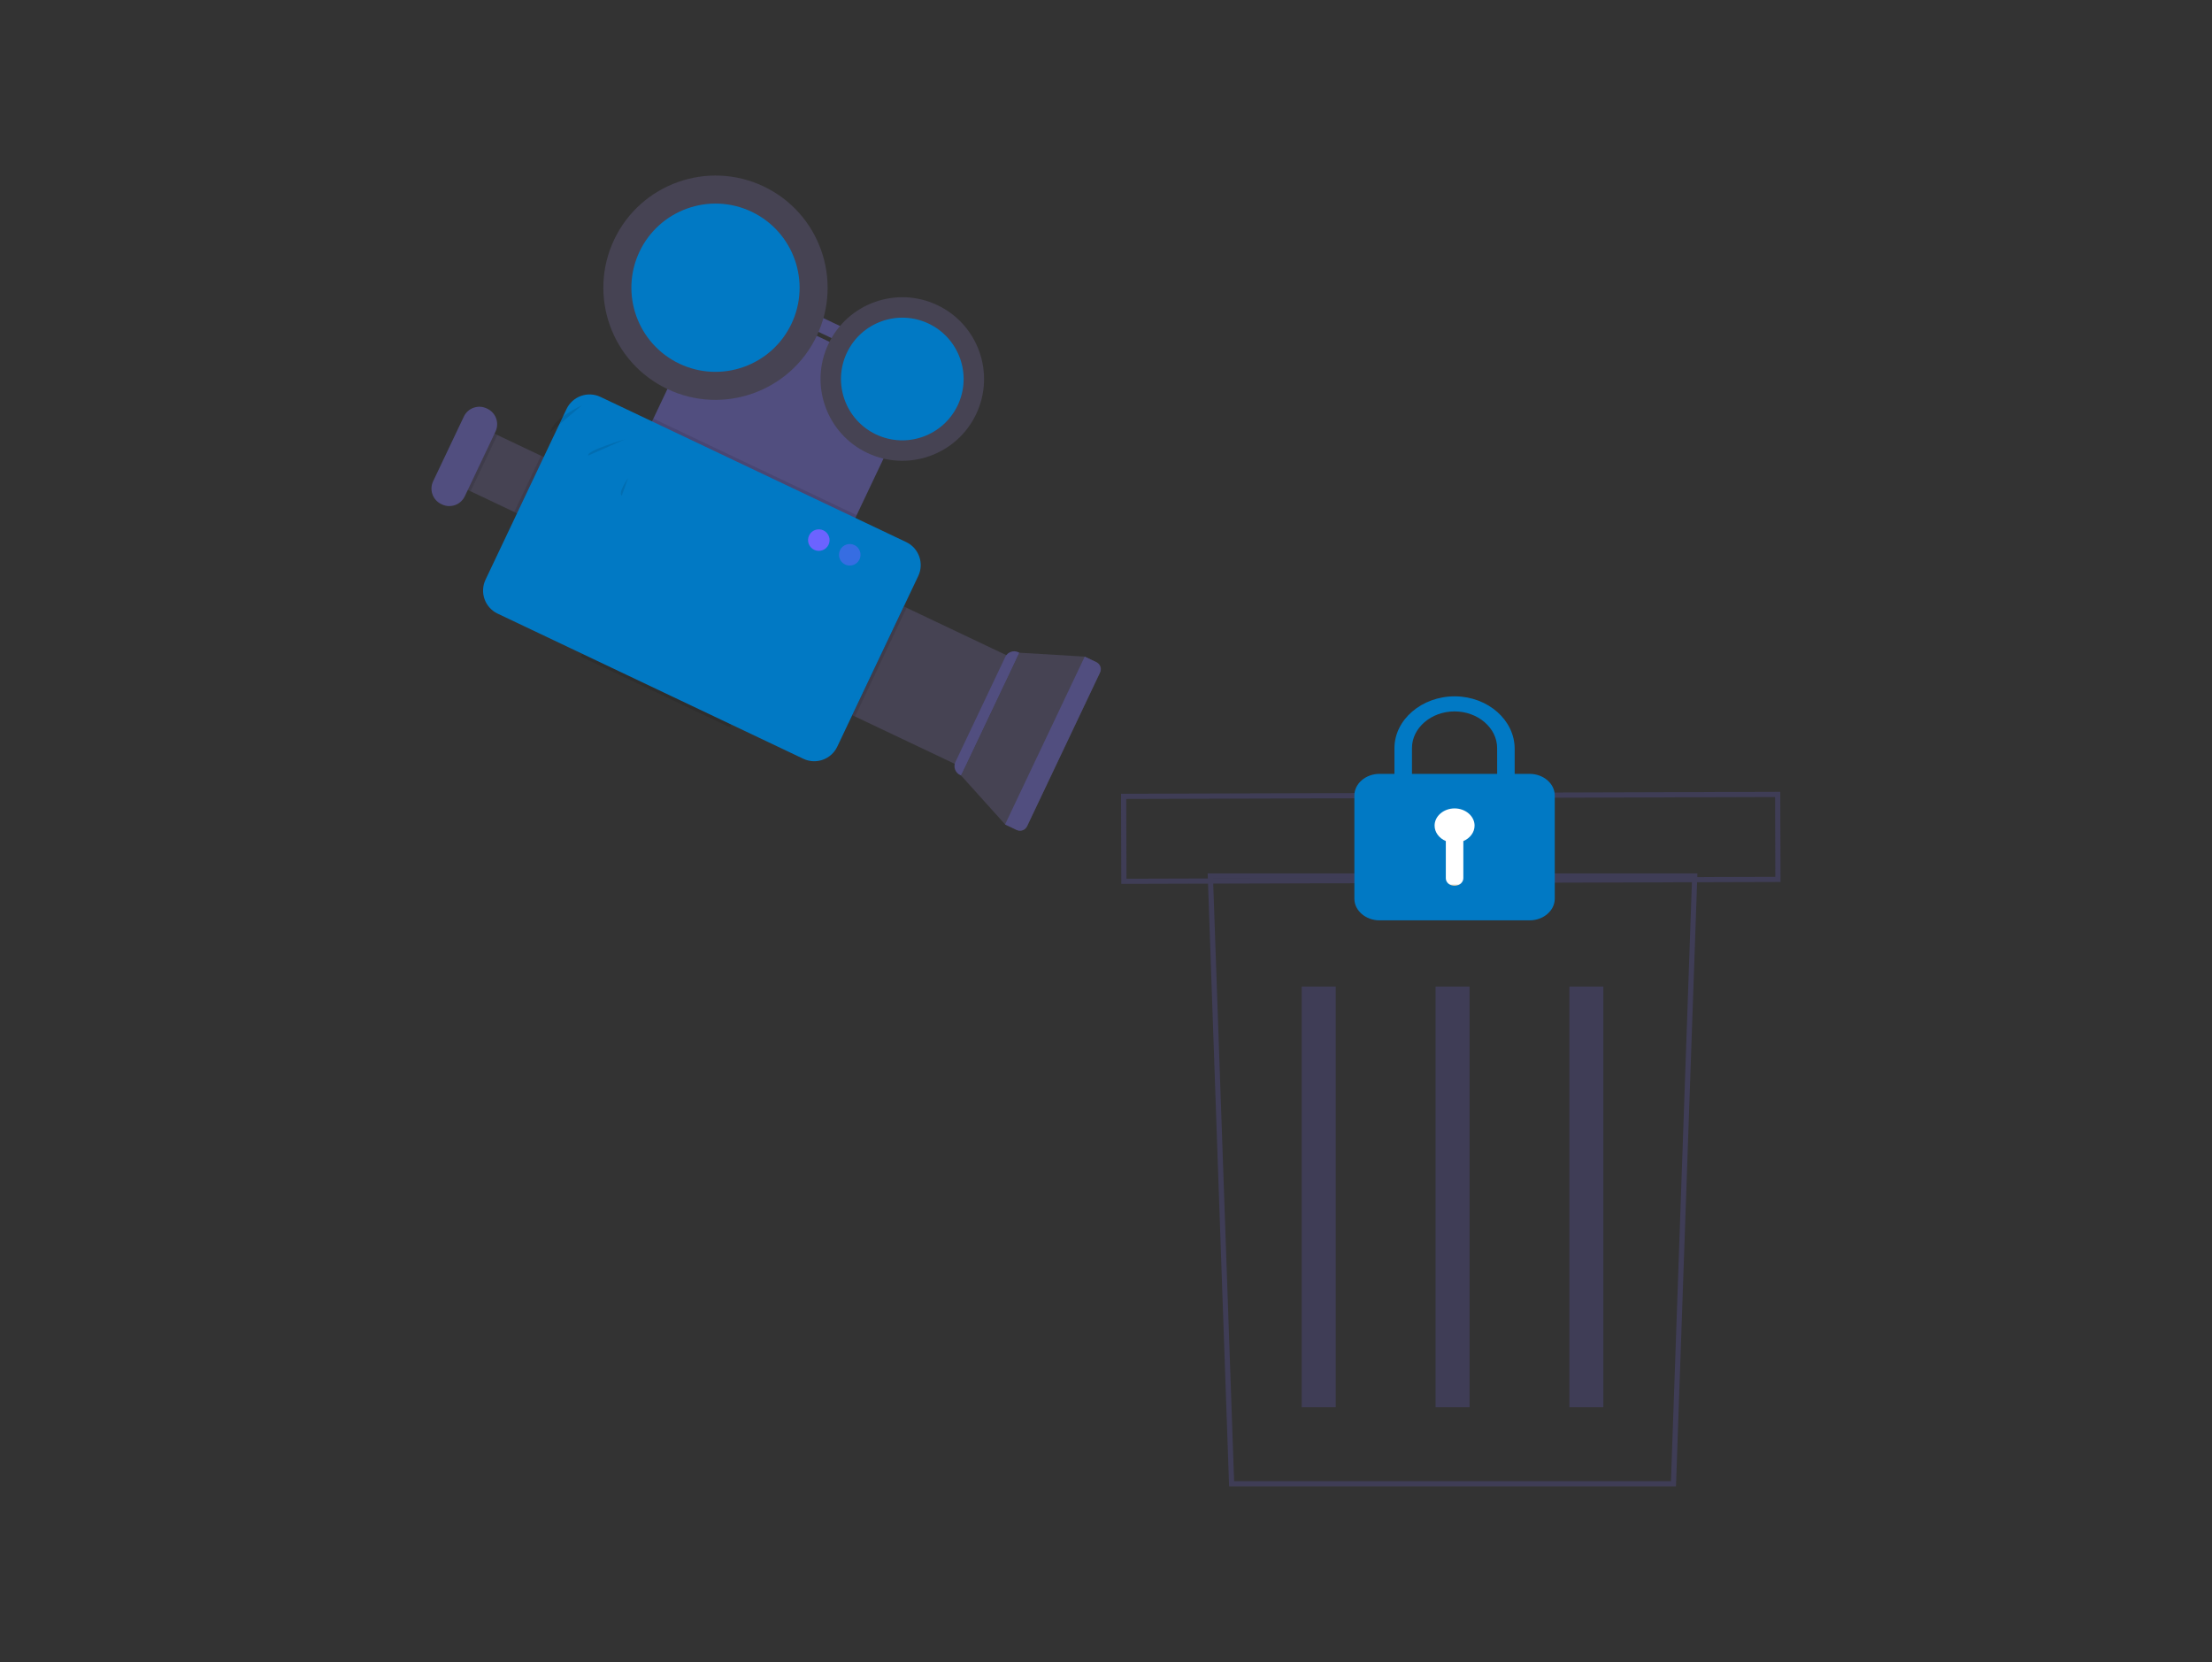 <?xml version="1.0" encoding="UTF-8" standalone="no"?> <svg xmlns="http://www.w3.org/2000/svg" xmlns:xlink="http://www.w3.org/1999/xlink" xmlns:serif="http://www.serif.com/" width="100%" height="100%" viewBox="0 0 3875 2911" version="1.1" xml:space="preserve" style="fill-rule:evenodd;clip-rule:evenodd;stroke-linecap:round;stroke-linejoin:round;stroke-miterlimit:1.5;"><rect x="0" y="0" width="3875" height="2911" fill="#333333" stroke="none"/><rect id="Artboard1" x="-0" y="0" width="3875" height="2910.72" style="fill:none;"></rect><g><g><g id="_55bfdb31-36b5-4718-97dd-773b4157bdc7" serif:id="55bfdb31-36b5-4718-97dd-773b4157bdc7"></g><path d="M1001.83,823.894l-158.968,-75.466l-46.799,98.581l158.969,75.467l46.798,-98.582Z" style="fill:#464353;"></path><path d="M1785.71,1143.19l114.549,6.815l21.067,10.001c6.356,3.017 9.103,10.73 6.086,17.086l-128.511,270.705c-3.017,6.356 -10.73,9.103 -17.085,6.086l-21.068,-10.001l-77.118,-85.662l102.08,-215.03Z" style="fill:#464353;fill-rule:nonzero;"></path><path d="M1779.85,1155.51l-196.54,-93.302l-90.377,190.377l196.541,93.302l90.376,-190.377Z" style="fill:#464353;"></path><path d="M1538.42,602.732l-126.523,-60.063l-10.915,22.993l126.523,60.063l10.915,-22.993Z" style="fill:#514e7f;"></path><path d="M1609.53,672.98l-356.131,-169.064l-123.433,260.009l356.132,169.064l123.432,-260.009Z" style="fill:#514e7f;"></path><path d="M1500.72,902.203l-356.132,-169.064l-14.629,30.816l356.132,169.064l14.629,-30.816Z" style="fill-opacity:0.1;"></path><path d="M1588.23,1064.55l-7.971,-3.784l-90.377,190.377l7.971,3.784l90.377,-190.377Z" style="fill-opacity:0.1;"></path><path d="M1001.83,823.894l-54.224,-25.741l-46.799,98.581l54.225,25.742l46.798,-98.582Z" style="fill-opacity:0.1;"></path><path d="M1278.7,1273.97l-261.668,-124.22l19.888,-31.188l263.022,90.624l-21.242,64.784Z" style="fill-opacity:0.1;fill-rule:nonzero;"></path><path d="M1608.63,1008.81c10.553,-22.229 1.073,-48.843 -21.155,-59.395l-535.59,-254.257c-22.228,-10.553 -48.842,-1.073 -59.395,21.155l-141.937,298.989c-10.552,22.228 -1.073,48.843 21.156,59.395l535.589,254.257c22.229,10.552 48.843,1.073 59.396,-21.156l141.936,-298.988Z" style="fill:#0179c4;"></path><path d="M1783.84,1142.3l1.867,0.886l-102.08,215.03l-1.867,-0.887c-8.436,-4.005 -12.082,-14.242 -8.078,-22.678l87.479,-184.274c4.005,-8.436 14.243,-12.082 22.679,-8.077Z" style="fill:#514e7f;fill-rule:nonzero;"></path><path d="M1900.21,1150.09l19.942,9.466c6.973,3.311 9.987,11.773 6.677,18.747l-127.47,268.513c-3.31,6.973 -11.772,9.987 -18.746,6.677l-19.941,-9.467l139.538,-293.936Z" style="fill:#514e7f;fill-rule:nonzero;"></path><path d="M871.222,761.89l-28.356,-13.462l-46.799,98.581l28.357,13.462l46.798,-98.581Z" style="fill-opacity:0.1;"></path><path d="M868.023,755.856c7.101,-14.958 0.722,-32.867 -14.235,-39.967l-1.237,-0.587c-14.957,-7.101 -32.866,-0.722 -39.967,14.235l-53.828,113.389c-7.1,14.958 -0.722,32.866 14.236,39.967l1.236,0.587c14.958,7.101 32.867,0.722 39.967,-14.236l53.828,-113.388Z" style="fill:#514e7f;"></path><path d="M1337.64,326.458c97.942,46.495 139.71,163.76 93.215,261.702c-46.495,97.941 -163.76,139.709 -261.702,93.214c-97.941,-46.495 -139.709,-163.76 -93.214,-261.702c46.495,-97.941 163.76,-139.709 261.701,-93.214Z" style="fill:#464353;"></path><path d="M1316.59,370.815c73.461,34.873 104.788,122.827 69.915,196.287c-34.873,73.461 -122.827,104.788 -196.287,69.915c-73.461,-34.873 -104.788,-122.827 -69.915,-196.287c34.873,-73.461 122.827,-104.788 196.287,-69.915Z" style="fill:#0179c4;"></path><path d="M1642.09,534.416c71.416,33.903 101.872,119.409 67.969,190.825c-33.903,71.416 -119.409,101.872 -190.825,67.969c-71.416,-33.903 -101.872,-119.409 -67.969,-190.825c33.902,-71.416 119.408,-101.872 190.825,-67.969Z" style="fill:#464353;"></path><path d="M1626.73,566.772c53.558,25.426 76.398,89.55 50.973,143.108c-25.425,53.558 -89.55,76.399 -143.108,50.973c-53.558,-25.425 -76.398,-89.549 -50.973,-143.107c25.425,-53.559 89.55,-76.399 143.108,-50.974Z" style="fill:#0179c4;"></path><path d="M1442.5,928.921c9.404,4.464 13.414,15.722 8.95,25.125c-4.464,9.404 -15.723,13.414 -25.126,8.95c-9.403,-4.464 -13.413,-15.723 -8.949,-25.126c4.463,-9.403 15.722,-13.413 25.125,-8.949Z" style="fill:#6c63ff;"></path><path d="M1496.7,954.648c9.403,4.464 13.413,15.722 8.949,25.126c-4.464,9.403 -15.722,13.413 -25.126,8.949c-9.403,-4.464 -13.413,-15.722 -8.949,-25.126c4.464,-9.403 15.722,-13.413 25.126,-8.949Z" style="fill:#6c63ff;fill-opacity:0.5;"></path><path d="M1019.05,710.145c0,0 -50.795,22.869 -54.8,46.602l54.8,-46.602Z" style="fill-opacity:0.1;fill-rule:nonzero;"></path><path d="M1095.24,769.33c-0,-0 -69.542,20.215 -64.72,28.567l64.72,-28.567Z" style="fill-opacity:0.1;fill-rule:nonzero;"></path><path d="M1100.36,837.155c0,-0 -18.508,26.215 -11.103,31.037l11.103,-31.037Z" style="fill-opacity:0.1;fill-rule:nonzero;"></path></g><g><g><path id="bca7d782-7e31-494e-97b0-f49b8df7894d" d="M2936.01,2603.26l-782.857,0l-0.15,-4.387l-37.38,-1069.08l857.912,0l-37.525,1073.46Zm-774.074,-9.091l765.291,-0l36.898,-1055.28l-839.092,-0l36.903,1055.28Z" style="fill:#3f3d56;fill-rule:nonzero;"></path><g id="e7d5632f-8461-4dcf-9cd9-df8e3f64d5e2"><rect id="ad932c98-7027-4b28-8e73-a76d8a4136e0" x="2280.35" y="1727.88" width="59.545" height="736.858" style="fill:#3f3d56;"></rect><rect id="ae1e5d8b-7977-4a56-a24c-fbb057f76b38" x="2514.81" y="1727.88" width="59.545" height="736.858" style="fill:#3f3d56;"></rect><rect id="bffa0855-fc38-45cc-9e39-6daa1d3e4103" x="2749.26" y="1727.88" width="59.545" height="736.858" style="fill:#3f3d56;"></rect></g><path d="M3119.15,1544.75l-4.547,0.014l-1150.3,3.359l-0.459,-157.891l4.547,-0.014l1150.3,-3.359l0.464,157.891Zm-1145.78,-5.746l1136.66,-3.32l-0.407,-139.702l-1136.66,3.311l0.407,139.711Z" style="fill:#3f3d56;fill-rule:nonzero;"></path></g><rect x="2489.74" y="1397.26" width="161.446" height="153.42" style="fill:#fff;stroke:#c2bfad;stroke-width:2.29px;"></rect><path d="M2679.77,1355.39l-26.367,0l0,-44.041c0,-49.696 -46.078,-91.01 -103.87,-91.763c-0.37,-0.003 -0.74,-0.005 -1.11,-0.005c-57.82,0 -105.444,40.827 -105.622,90.547l0,45.262l-26.308,0c-24.044,0.064 -43.805,17.057 -43.88,37.733l0,181.083c0.075,20.675 19.836,37.668 43.88,37.732l263.277,0c24.04,-0.064 43.796,-17.06 43.86,-37.732l0,-181.083c-0.064,-20.673 -19.82,-37.669 -43.86,-37.733Zm-116.266,117.682l-0,64.89c0.052,7.087 -6.375,13.071 -14.594,13.587c-0.24,0.01 -0.48,0.015 -0.72,0.015c-8.443,-0 -15.391,-5.974 -15.392,-13.234l-0,-65.258c-12.017,-5.039 -19.673,-15.574 -19.673,-27.071c0,-16.523 15.811,-30.119 35.026,-30.119c19.215,-0 35.026,13.596 35.026,30.119c-0,11.497 -7.656,22.032 -19.673,27.071Zm59.232,-117.682l-149.229,0l0,-45.262c0,-35.185 33.669,-64.137 74.586,-64.137c40.916,-0 74.585,28.952 74.585,64.137l0.058,45.262Z" style="fill:#0179c4;fill-rule:nonzero;"></path></g></g></svg> 